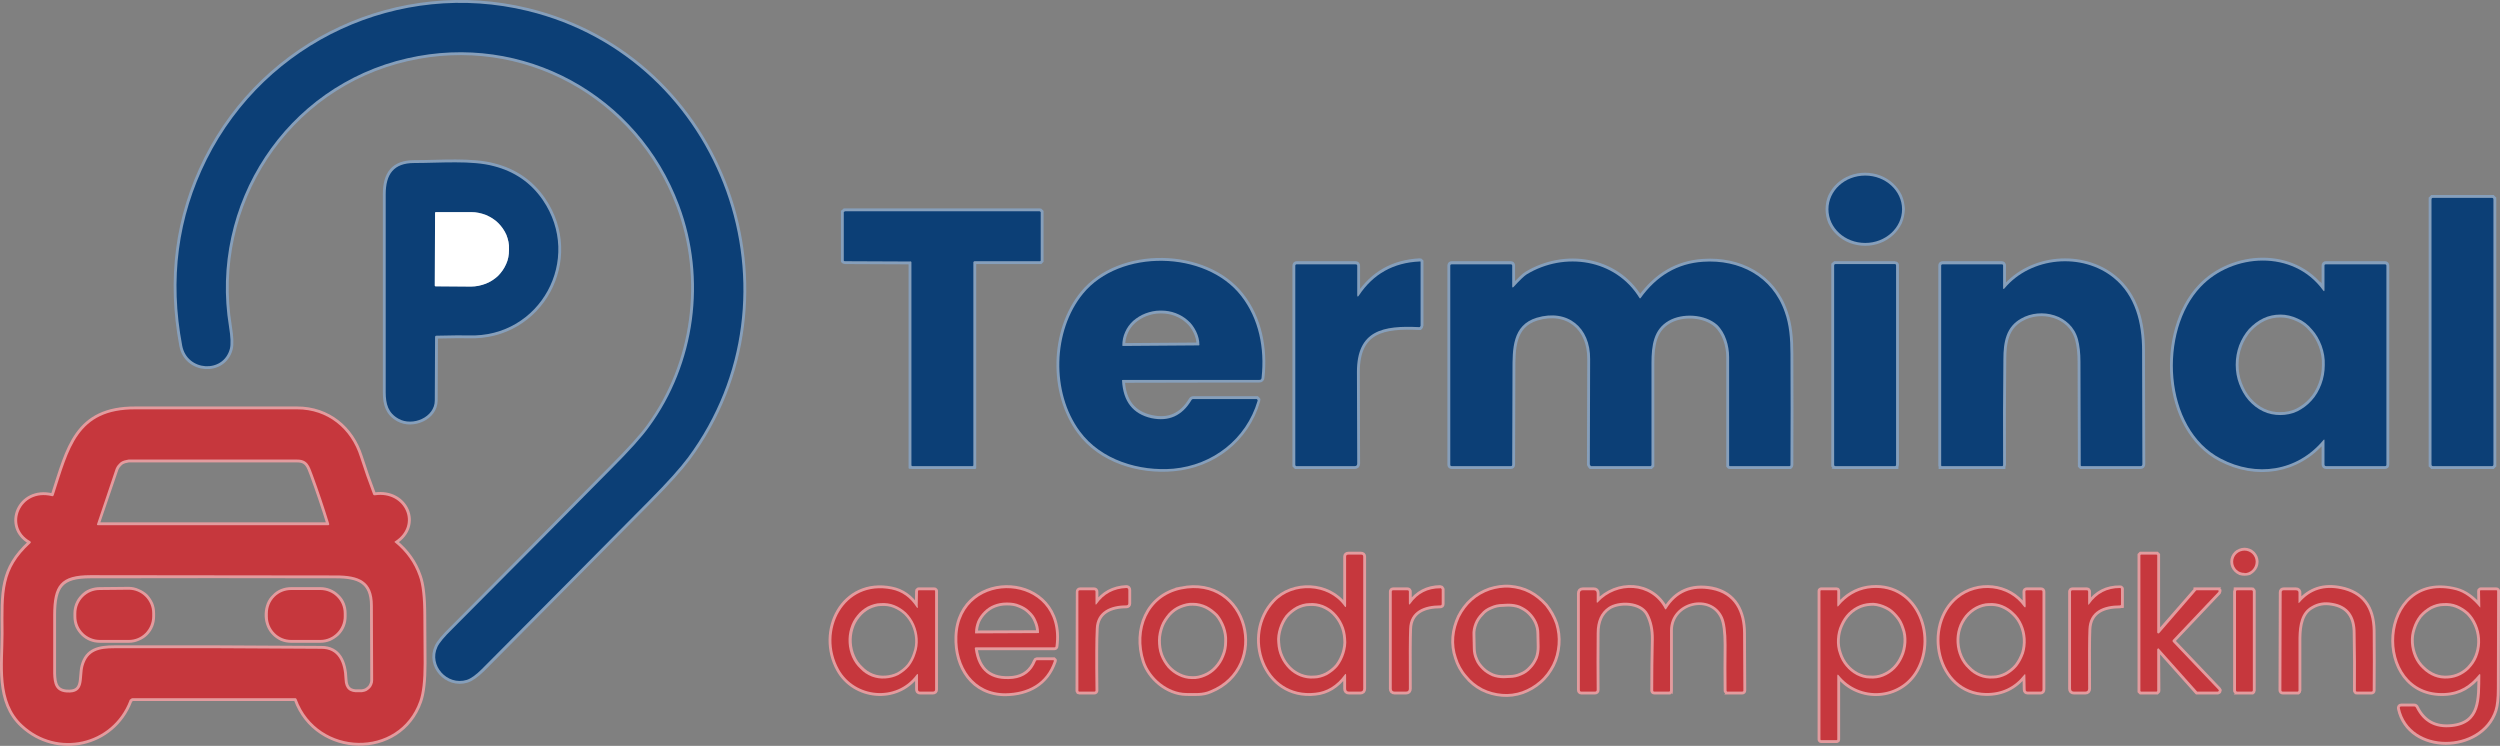 <svg xmlns="http://www.w3.org/2000/svg" viewBox="70.36 59.68 875.94 261.34"><rect x="70.36" y="59.68" width="875.94" height="261.34" fill="#808080" stroke="none"/><title>terminal-aerodrom-parking-svg</title><style>		.s0 { fill: none;stroke: #869fbb;stroke-width: 2 } 		.s1 { fill: none;stroke: #e39b9e;stroke-width: 2 } 		.s2 { fill: #0c3f76 } 		.s3 { fill: #ffffff } 		.s4 { fill: #c6373d } 	</style><g id="Layer"><path id="Layer" fill-rule="evenodd" class="s0" d="m150.6 174.1c-7-42.8 19.9-84.3 62.5-94 40.6-9.3 80.7 12.8 95.2 51.5 9.7 25.8 5.7 55.5-10.5 77.7q-3.7 5.1-13.4 14.8-27.7 28-55.5 55.9-4.4 4.3-5.3 6.4c-3 6.4 3.4 13.6 10.3 11.5q2.2-0.7 5.4-3.8 29.4-29.6 58.7-59.2 9.3-9.4 13.4-14.9c42-56.8 12.6-139.8-56.2-156.5-44.9-10.9-91.6 10.5-112.4 52q-15.2 30.4-8.6 65.3c1.7 9 14.4 9.8 16.7 1.1q0.6-2.3-0.3-7.8z"></path><path id="Layer" fill-rule="evenodd" class="s0" d="m223.3 177.3q8.7-0.2 11.2-0.1c25.2 0.9 40.2-26.8 26-47.5q-6.2-9-17.1-11.8c-7.7-2.1-18.9-1.1-27.9-1.1-7.2 0-10 3.9-10 11q0 34.6 0 69.3c0 4.2 0.9 7.3 4.5 9.3 4.9 2.8 12.7-0.5 12.7-6.4q0-11.1 0.1-22.2 0-0.5 0.5-0.5z"></path><path id="Layer" fill-rule="evenodd" class="s0" d="m736.8 133c-0.1-1.5-0.4-3.1-1-4.5-0.7-1.4-1.6-2.7-2.8-3.8-1.2-1.1-2.6-2-4.2-2.6-1.6-0.6-3.3-0.9-5-0.9-1.6 0-3.3 0.3-4.9 0.9-1.6 0.6-3 1.5-4.2 2.6-1.2 1.1-2.1 2.4-2.8 3.8-0.6 1.4-0.9 3-0.9 4.5 0 1.5 0.3 3.1 0.9 4.5 0.7 1.4 1.6 2.7 2.8 3.8 1.2 1.1 2.6 2 4.2 2.6 1.6 0.6 3.3 0.9 5 0.9 1.6 0 3.3-0.3 4.9-0.9 1.6-0.6 3-1.5 4.2-2.6 1.2-1.1 2.1-2.4 2.8-3.8 0.6-1.4 0.9-3 1-4.5z"></path><path id="Layer" fill-rule="evenodd" class="s0" d="m944 129.6q0-0.2 0-0.3-0.1-0.1-0.2-0.1 0-0.1-0.1-0.2-0.1 0-0.2 0h-20.7q-0.1 0-0.2 0-0.1 0.1-0.1 0.2-0.1 0-0.2 0.1 0 0.1 0 0.3v92.8q0 0.2 0 0.3 0.1 0.1 0.2 0.1 0 0.1 0.1 0.2 0.1 0 0.2 0h20.7q0.1 0 0.2 0 0.1-0.1 0.1-0.2 0.1 0 0.2-0.1 0-0.1 0-0.3z"></path><path id="Layer" fill-rule="evenodd" class="s0" d="m389.3 151.3q0.1 0 0.2 0 0 0 0.1 0.1 0.1 0 0.1 0.1 0 0.1 0 0.1v71q0 0.1 0 0.2 0.1 0 0.1 0.1 0.1 0 0.2 0.1 0 0 0.1 0h20.9q0.1 0 0.2 0 0-0.1 0.1-0.1 0-0.1 0.1-0.1 0-0.1 0-0.2v-71q0 0 0-0.1 0.1-0.1 0.1-0.1 0.1-0.1 0.1-0.1 0.1 0 0.2-0.1h22.8q0.1 0 0.2 0 0 0 0.1-0.1 0 0 0.1-0.1 0-0.1 0-0.1v-16.8q0 0 0-0.1-0.1-0.1-0.1-0.1-0.1-0.1-0.1-0.1-0.1 0-0.2-0.1h-68.2q-0.1 0.1-0.1 0.1-0.1 0-0.2 0.1 0 0-0.1 0.1 0 0.1 0 0.1v16.8q0 0 0 0.1 0.1 0.1 0.1 0.1 0.1 0.1 0.2 0.1 0 0 0.1 0z"></path><path id="Layer" fill-rule="evenodd" class="s0" d="m463.8 192.8l47.8-0.1q0.8 0 0.8-0.8c1.1-10.1-0.9-20.6-7.2-28.6-12.4-15.9-42.5-16.5-55.4-0.7-10.6 13-11.1 34.6-1.1 48.2 7.4 10.1 20.9 14.1 32.8 13 13.8-1.2 25.5-10.2 29.4-23.7q0.1-0.1 0.1-0.2-0.1-0.1-0.1-0.2-0.1-0.1-0.2-0.2-0.1 0-0.2 0h-22q-0.5 0-0.7 0.4-4.9 8.2-14 6.2-9.7-2.1-10.3-13-0.1-0.4 0.3-0.4z"></path><path id="Layer" fill-rule="evenodd" class="s0" d="m884.3 161.4c-10.4-14.4-31.8-13-42.9-1.2-14.6 15.4-13.2 49.7 7.1 60.2 12.4 6.5 26.7 4.4 35.9-6.5q0.4-0.5 0.4 0.1v8.4q0 0.6 0.6 0.6h20.6q0.5 0 0.5-0.5v-69.7q0-0.6-0.5-0.6h-20.7q-0.5 0-0.5 0.5v8.5q0 0.9-0.5 0.2z"></path><path id="Layer" fill-rule="evenodd" class="s0" d="m545.9 163v-10.2q0-0.6-0.6-0.6h-20.6q-0.5 0-0.5 0.6v69.7q0 0.1 0 0.2 0.1 0.1 0.1 0.1 0.1 0.1 0.2 0.2 0.1 0 0.2 0h20.3q0.9 0 0.9-0.9 0-16.3-0.1-32.1c0-14.7 9.3-16.3 21.7-15.7q0.1 0 0.2 0 0.1-0.1 0.2-0.1 0.1-0.1 0.1-0.2 0.1-0.1 0.1-0.2v-22.3q0 0 0-0.1 0 0-0.1-0.1 0 0-0.1 0 0-0.1-0.1-0.1-13.8 0.7-21.3 12-0.6 0.9-0.6-0.2z"></path><path id="Layer" fill-rule="evenodd" class="s0" d="m600.2 160v-7.3q0-0.5-0.5-0.5h-20.7q-0.5 0-0.5 0.5v69.8q0 0.5 0.5 0.5h20.7q0.5 0 0.5-0.5 0-16.4 0.1-32.9c0-7.6-0.1-16 8.5-18.6 10.8-3.2 18.8 3.4 18.7 14.5q-0.1 18.4-0.1 36.9 0 0.1 0.1 0.2 0 0.1 0.1 0.2 0.1 0.1 0.2 0.2 0.1 0 0.2 0h20.5q0.1 0 0.2 0 0.1-0.1 0.2-0.2 0 0 0.1-0.1 0-0.1 0-0.2 0-17.8 0-35.6c0-6.3 0.8-11.8 6-14.8 4.8-2.8 12.7-2.4 16.9 1.4 3 2.8 4.3 7.3 4.3 11.3q0 19 0 37.9 0 0.1 0 0.1 0.1 0.1 0.1 0.1 0 0.1 0.1 0.1 0 0 0.1 0h20.8q0.1 0 0.1 0 0.1-0.1 0.2-0.1 0.1-0.1 0.1-0.2 0-0.1 0-0.2 0.1-19.3 0-38.8c0-5.3-0.4-10.3-2-14.7-4.3-12.5-15.9-18.5-28.7-17.6q-13.3 0.9-21.8 12.7 0 0-0.1 0.1 0 0-0.1 0-0.1 0-0.1 0-0.1-0.1-0.1-0.1c-8.4-13.8-26.3-16.3-39.5-8.3q-1.3 0.8-4.6 4.4-0.5 0.5-0.5-0.2z"></path><path id="Layer" fill-rule="evenodd" class="s0" d="m772.2 160.5v-7.8q0-0.5-0.5-0.5h-20.7q-0.5 0-0.5 0.5v70q0 0.1 0 0.1 0 0.1 0.1 0.1 0 0.1 0 0.1 0.1 0 0.1 0h21.1q0.1 0 0.2 0 0-0.1 0.1-0.1 0.1-0.1 0.1-0.2 0-0.1 0-0.2-0.1-18.5 0.1-36.9c0-6.2 1-11.4 6.2-14.3 7-4 17.5-1.5 19.9 7.2q0.9 3.3 0.9 8 0.1 18.1 0.1 36.1 0 0.1 0 0.2 0 0 0.1 0.1 0 0 0.1 0.1 0.1 0 0.2 0h20.5q0.7 0 0.7-0.7 0-19.8-0.1-39.8c0-9.6-2.3-19.3-10-25.5-11-8.9-28.9-7.4-38.2 3.7q-0.5 0.6-0.5-0.2z"></path><path id="Layer" fill-rule="evenodd" class="s0" d="m734.7 152.7q0-0.1 0-0.2 0-0.1-0.1-0.1-0.1-0.1-0.1-0.1-0.1-0.1-0.2-0.1h-20.9q0 0-0.1 0.1-0.1 0-0.2 0.1 0 0-0.1 0.1 0 0.1 0 0.2v69.9q0 0 0 0.1 0.1 0.1 0.1 0.2 0.1 0 0.2 0.1 0.1 0 0.1 0h20.9q0.1 0 0.2 0 0-0.1 0.1-0.1 0.1-0.1 0.1-0.2 0-0.1 0-0.1z"></path><path id="Layer" fill-rule="evenodd" class="s1" d="m208.7 249.4c9-5.7 3.8-17.7-6.9-16.2q-0.5 0.1-0.7-0.3-2.5-6.5-4.6-13.1c-3.1-9.9-11.3-16.7-22-16.7q-28.4 0-56.7 0c-20.6-0.1-23.3 13.8-28.6 30q-0.2 0.5-0.7 0.4c-11.2-2.7-16.6 10.7-7.6 15.8q0.1 0.1 0.2 0.2 0 0 0.1 0.1 0 0.1-0.1 0.2 0 0.1-0.1 0.2c-10 9.2-9.5 16.9-9.4 31.6 0 10.9-2.2 23.9 6.7 32.1 12.1 11.2 31.4 7 37.4-8.5q0-0.2 0.2-0.4 0.1-0.1 0.3-0.2 0.1-0.2 0.3-0.2 0.2-0.1 0.5-0.1h56.7q0.1 0 0.2 0 0.1 0.1 0.2 0.1 0 0.1 0.1 0.1 0.1 0.1 0.1 0.2c7.3 19.9 36 20.6 43 0.6q1.5-4.2 1.5-13.2 0-8.4-0.1-16.7 0-9.6-1.6-13.9-2.4-6.9-8.4-11.8-0.1 0-0.1-0.1 0 0 0 0 0-0.1 0-0.1 0.1-0.1 0.1-0.1z"></path><path id="Layer" fill-rule="evenodd" class="s1" d="m860.7 256.5q0-0.8-0.3-1.5-0.3-0.7-0.9-1.3-0.5-0.5-1.2-0.8-0.8-0.3-1.5-0.3-0.8 0-1.5 0.3-0.8 0.3-1.3 0.8-0.6 0.6-0.9 1.3-0.3 0.7-0.3 1.5 0 0.8 0.3 1.5 0.3 0.7 0.9 1.3 0.5 0.5 1.3 0.9 0.7 0.2 1.5 0.2 0.7 0 1.5-0.2 0.7-0.4 1.2-0.9 0.6-0.6 0.9-1.3 0.3-0.7 0.3-1.5z"></path><path id="Layer" fill-rule="evenodd" class="s1" d="m542 296.3v4.7q0 1 1 1h4q1 0 1-1v-46.3q0-0.7-0.8-0.7h-4.4q-0.8 0-0.8 0.7v17.1q0 1.1-0.6 0.2c-5.6-7.8-18-8.3-24.4-1.5-11.1 11.7-3.6 33.9 14.2 31.9q6.1-0.6 10.3-6.3 0.5-0.7 0.5 0.2z"></path><path id="Layer" fill-rule="evenodd" class="s1" d="m826.2 287.2q0-0.1 0.1-0.2 0.1-0.1 0.2-0.1 0.1-0.1 0.2 0 0.1 0 0.1 0.1l13.3 14.9q0 0 0 0 0.1 0.1 0.1 0.1 0 0 0.1 0 0 0 0 0h7.1q0.1 0 0.2-0.1 0.1 0 0.1-0.1 0.1-0.1 0.1-0.2 0-0.1-0.1-0.2l-16.1-16.9q0 0 0-0.1 0-0.1 0-0.1 0-0.1 0-0.2 0 0 0-0.1l16-16.9q0.1-0.1 0.1-0.2 0-0.1 0-0.2-0.1-0.1-0.1-0.2-0.1 0-0.2 0h-7.3q-0.1 0-0.1 0 0 0-0.1 0 0 0.1 0 0.1-0.1 0-0.1 0l-13 14.9q0 0.1-0.1 0.1-0.1 0.1-0.2 0-0.1 0-0.2-0.1-0.1-0.1-0.1-0.2v-26.9q0-0.1 0-0.2 0 0-0.1-0.1 0 0-0.1-0.1 0 0-0.1 0h-5.3q0 0-0.1 0-0.1 0.1-0.1 0.1-0.1 0.1-0.1 0.1 0 0.1 0 0.2v47.2q0 0.1 0 0.2 0 0 0.1 0.1 0 0 0.1 0.1 0.1 0 0.1 0h5.3q0.1 0 0.1 0 0.1-0.1 0.1-0.1 0.1-0.1 0.1-0.1 0-0.1 0.1-0.2z"></path><path id="Layer" fill-rule="evenodd" class="s1" d="m391.5 272.4q-3.3-5.1-8.8-6.2c-16.9-3.4-25.8 14.7-18.4 28 5.5 9.9 20.1 11.5 27.2 1.9q0.4-0.6 0.5 0.1v5q0 0.8 0.7 0.8h4.5q0.8 0 0.8-0.7v-34.6q0-0.2-0.3-0.2h-5.5q-0.2 0-0.2 0.3l-0.1 5.4q0 0.9-0.4 0.2z"></path><path id="Layer" fill-rule="evenodd" class="s1" d="m412.3 286.5h27.4q0.5 0 0.5-0.4c3.3-25.7-33.6-27.4-34.4-3.4-0.4 10.6 5.6 19.9 16.8 19.9 7.9-0.1 14.3-3.5 17-11.3q0.1-0.1 0-0.1 0-0.1 0-0.1 0 0-0.1-0.1 0 0 0 0h-5.8q-0.3 0-0.4 0.3-2.2 5.5-8 6.2-11.8 1.2-13.4-10.6 0-0.4 0.4-0.4z"></path><path id="Layer" fill-rule="evenodd" class="s1" d="m454.2 271.2v-4.2q0-0.5-0.5-0.5h-4.9q-0.5 0-0.5 0.5l-0.1 34.7q0 0.3 0.3 0.3h5.3q0.4 0 0.4-0.4-0.2-16.3 0.1-21.6c0.2-6.1 5.2-8.2 10.7-8.2q0.7 0 0.7-0.7v-4.7q0-0.7-0.7-0.7-6.7 0.3-10.4 5.6-0.4 0.5-0.4-0.1z"></path><path id="Layer" fill-rule="evenodd" class="s1" d="m484.2 266.2c-11.7 2.5-16.3 14.1-12.8 25.1 1.9 5.8 8 11.1 14.6 11.2 3 0 5.7 0.3 8.4-0.9 20.5-8.3 12.9-40.1-10.2-35.4z"></path><path id="Layer" fill-rule="evenodd" class="s1" d="m564 271v-4q0-0.5-0.5-0.5h-5q-0.5 0-0.5 0.5v34q0 1 1 1h4q1 0 1-1-0.1-16.3 0.1-21c0.2-6.3 5.4-8.2 10.9-8.2q0.5 0 0.5-0.5v-5.1q0-0.1-0.1-0.2 0 0-0.1-0.1 0-0.1-0.1-0.1-0.1-0.1-0.2-0.1-6.7 0.1-10.5 5.5-0.5 0.7-0.5-0.2z"></path><path id="Layer" fill-rule="evenodd" class="s1" d="m596.7 302.8c2.3 0.2 4.7-0.1 7-0.9 2.2-0.8 4.3-2 6.1-3.6 1.9-1.6 3.3-3.6 4.4-5.7 1.1-2.2 1.7-4.6 1.9-7.1 0.2-2.4-0.1-4.9-0.8-7.2-0.8-2.3-2-4.4-3.5-6.3-1.6-1.8-3.5-3.4-5.6-4.5-2.1-1.1-4.4-1.7-6.8-1.9-2.4-0.2-4.8 0.2-7 0.9-2.3 0.8-4.4 2-6.2 3.6-1.8 1.6-3.3 3.6-4.4 5.8-1 2.2-1.7 4.5-1.9 7-0.2 2.4 0.1 4.9 0.9 7.2 0.7 2.3 1.9 4.5 3.5 6.3 1.5 1.9 3.4 3.4 5.5 4.5 2.2 1.1 4.5 1.7 6.9 1.9z"></path><path id="Layer" fill-rule="evenodd" class="s1" d="m629.8 270.5v-3q0-1-1-1h-3.9q-1 0-1 1.1v33.8q0 0.6 0.5 0.6h4.8q0.6 0 0.6-0.6-0.1-9.7 0-19.9 0-6.3 4.1-9.1c3.5-2.4 11.6-2.3 14 2.4q2 3.8 1.9 9-0.2 9.1-0.2 17.8 0 0.4 0.4 0.4h5q0.1 0 0.2 0 0.1-0.1 0.2-0.1 0-0.1 0.1-0.2 0-0.1 0-0.2 0-10.3 0-21c0.1-10.3 14.5-13.6 18.5-4.6q1.3 2.9 1.3 9.8-0.1 8 0 15.8 0 0.1 0 0.2 0 0.1 0.1 0.2 0.1 0 0.1 0.1 0.1 0 0.2 0h5.1q0.4 0 0.4-0.4 0-9.8-0.1-20c0-7.5-3-13.8-11-15.4q-10.5-1.9-15.9 6.8-0.3 0.4-0.5 0c-4.8-9.2-16.8-9.5-23.5-2.3q-0.4 0.4-0.4-0.2z"></path><path id="Layer" fill-rule="evenodd" class="s1" d="m714.6 296.3c7.2 9 21.4 8.2 27.1-1.9 7-12.4-0.5-31-17-28.5q-5.9 1-10.1 6-0.5 0.7-0.5-0.2v-5q0-0.2-0.2-0.2h-5.4q-0.1 0-0.1 0-0.1 0-0.1 0.1-0.1 0-0.1 0.1 0 0 0 0.1v51.9q0 0.1 0 0.1 0 0.1 0.1 0.1 0 0.1 0.1 0.1 0 0 0.1 0h5.4q0.2 0 0.2-0.2v-22.3q0-0.8 0.5-0.2z"></path><path id="Layer" fill-rule="evenodd" class="s1" d="m780 296.3l0.1 5q0 0.7 0.7 0.7h4.5q0.7 0 0.7-0.8v-34.2q0-0.5-0.5-0.5h-5q-0.5 0-0.5 0.5l0.1 5q0 0.9-0.6 0.2c-5.4-7.6-16.3-8.5-23.1-2.9-11.7 9.5-7.1 32.9 9.8 33.2q8.3 0.1 13.4-6.4 0.4-0.5 0.4 0.2z"></path><path id="Layer" fill-rule="evenodd" class="s1" d="m802 271.2v-4.2q0-0.5-0.5-0.5h-5q-0.5 0-0.5 0.5v34q0 1 1 1h4q1 0 1-1-0.1-16.5 0.1-20.7c0.2-6.6 5.4-8.5 11.1-8.5q0.1 0 0.1-0.1 0.1 0 0.1 0 0-0.1 0.1-0.1 0-0.1 0-0.1v-5.5q0-0.2-0.3-0.2-6.9-0.1-10.8 5.5-0.4 0.6-0.4-0.1z"></path><path id="Layer" fill-rule="evenodd" class="s1" d="m875.7 270.6v-3.1q0.1-1-0.9-1h-4.3q-0.7 0-0.7 0.7l-0.1 34.3q0 0.5 0.5 0.5h5q0.1 0 0.2 0 0.1-0.1 0.2-0.1 0.1-0.1 0.1-0.2 0-0.1 0-0.2 0-9.1 0-18.4c0.1-4.5 0.8-8.9 4.6-11q3.2-1.9 7.1-1.2c5.9 0.9 8.3 4.9 8.3 10.6q0.2 10.2 0.1 20 0 0.1 0 0.2 0 0.1 0.1 0.2 0.1 0 0.2 0.1 0 0 0.1 0h5q0.5 0 0.5-0.4 0.1-10.4 0-21-0.2-12.2-11.1-14.5-8.9-1.9-14.5 4.6-0.5 0.6-0.4-0.1z"></path><path id="Layer" fill-rule="evenodd" class="s1" d="m939.4 296.3c-0.1 8.1 0.5 17-10 18.1q-8.7 0.9-12.5-6.7-0.2-0.5-0.7-0.5h-4.5q-0.6 0-0.5 0.7c3.4 15.8 28.4 15.3 33.2 0.6q0.8-2.5 0.8-7.6 0.1-17.1 0.1-34.2 0-0.2-0.3-0.2h-5.5q-0.2 0-0.2 0.3l0.1 5.7q0 0-0.1 0-4-4.8-8.3-5.9c-27.2-7.2-29.4 37.2-4 35.9 5.4-0.3 8.8-2.7 11.9-6.4q0.5-0.6 0.5 0.2z"></path><path id="Layer" fill-rule="evenodd" class="s1" d="m859.7 266.9q0 0 0-0.1 0-0.1-0.1-0.2-0.1 0-0.2-0.1 0 0-0.1 0h-5.1q-0.1 0-0.2 0 0 0.1-0.1 0.1-0.1 0.1-0.1 0.2 0 0.1 0 0.1v34.6q0 0.1 0 0.2 0 0.1 0.1 0.2 0.1 0 0.1 0.1 0.1 0 0.2 0h5.1q0.1 0 0.1 0 0.1-0.1 0.2-0.1 0.1-0.1 0.1-0.2 0-0.1 0-0.2z"></path><path id="Layer" fill-rule="evenodd" class="s0" d="m222.8 134.3l-0.1 25.3q0 0.1 0 0.2 0 0 0.1 0.1 0 0 0.1 0.1 0.1 0 0.1 0h12.4c1.7 0.1 3.5-0.3 5.1-0.9 1.6-0.6 3.1-1.6 4.3-2.7 1.2-1.2 2.2-2.6 2.9-4.2 0.7-1.5 1-3.2 1-4.9v-0.4c0.1-1.7-0.3-3.3-0.9-4.9-0.7-1.6-1.7-3-2.9-4.2-1.2-1.2-2.7-2.1-4.3-2.8-1.6-0.6-3.3-1-5.1-1h-12.3q-0.1 0-0.2 0 0 0-0.1 0.1 0 0-0.1 0.1 0 0 0 0.1z"></path><path id="Layer" fill-rule="evenodd" class="s0" d="m463.7 180.9l26.7-0.2q0 0 0.1 0 0 0 0 0 0 0 0-0.1 0.1 0 0.1 0v-0.1c0-1.6-0.4-3.1-1.1-4.6-0.7-1.4-1.6-2.8-2.9-3.9-1.2-1.1-2.7-2-4.3-2.6-1.6-0.6-3.3-0.9-5.1-0.9h-0.4c-1.7 0-3.5 0.4-5.1 1-1.6 0.6-3 1.5-4.3 2.6-1.2 1.1-2.2 2.5-2.8 3.9-0.7 1.5-1 3.1-1 4.7q0 0 0 0.1 0 0 0 0 0 0 0.1 0 0 0.1 0 0.1z"></path><path id="Layer" fill-rule="evenodd" class="s0" d="m869.3 205.1c2 0 4.1-0.4 6-1.3 1.8-0.9 3.6-2.2 5-3.8 1.5-1.6 2.6-3.6 3.4-5.7 0.8-2.1 1.2-4.4 1.2-6.7 0.1-2.3-0.3-4.6-1.1-6.8-0.8-2.1-1.9-4.1-3.4-5.7-1.4-1.7-3.1-3-5-3.8-1.9-0.9-4-1.4-6-1.4-2.1 0-4.1 0.4-6 1.3-1.9 0.9-3.6 2.2-5.1 3.8-1.4 1.6-2.6 3.6-3.4 5.7-0.8 2.2-1.2 4.4-1.2 6.8 0 2.3 0.4 4.6 1.2 6.7 0.8 2.1 1.9 4.1 3.3 5.7 1.5 1.7 3.2 3 5.1 3.9 1.9 0.9 3.9 1.3 6 1.3z"></path><path id="Layer" fill-rule="evenodd" class="s1" d="m110.9 223.9l-6.6 19.3q-0.1 0.5 0.4 0.5h80.6q0.5 0 0.4-0.6-2.7-8.7-5.8-17.1c-1.1-2.9-1.7-5.3-5.4-5.3q-29.9 0-59.1 0-0.7 0.1-1.4 0.3-0.7 0.2-1.3 0.6-0.6 0.5-1.1 1.1-0.4 0.5-0.7 1.2z"></path><path id="Layer" fill-rule="evenodd" class="s1" d="m183 287c5.8 0 7.9 4.6 8.1 10.8q0.2 4.8 5 4.4h1.1q0.8-0.1 1.5-0.4 0.7-0.4 1.3-1 0.5-0.5 0.8-1.3 0.3-0.7 0.3-1.5-0.1-13.1-0.1-26.1c0-8.7-4.9-10.6-13-10.6q-42.9-0.1-85.9 0c-10.5 0-13.1 3.5-13.1 14q0 10.1 0 20.3c0.1 3.6 0.7 6.4 4.7 6.7 6.7 0.5 4.8-5.2 5.9-9.3 1.5-5.4 5.5-6.2 10.9-6.2q36.3-0.1 72.5 0.2z"></path><path id="Layer" fill-rule="evenodd" class="s1" d="m530.7 297.4c1.6 0 3.2-0.5 4.6-1.2 1.4-0.8 2.7-1.8 3.8-3.1 1-1.3 1.8-2.9 2.3-4.5 0.5-1.6 0.8-3.4 0.6-5.1-0.1-1.8-0.5-3.5-1.2-5-0.7-1.6-1.7-3-2.9-4.2-1.1-1.1-2.5-2-4-2.6-1.6-0.6-3.1-0.8-4.7-0.7-1.6 0-3.2 0.5-4.6 1.2-1.4 0.8-2.7 1.8-3.8 3.1-1 1.3-1.8 2.9-2.3 4.5-0.5 1.6-0.8 3.4-0.6 5.1 0.1 1.8 0.5 3.5 1.2 5 0.7 1.6 1.7 3 2.9 4.2 1.1 1.1 2.5 2 4 2.6 1.6 0.6 3.1 0.8 4.7 0.7z"></path><path id="Layer" fill-rule="evenodd" class="s1" d="m123.7 274.5q0-1.6-0.6-3.1-0.7-1.5-1.8-2.7-1.2-1.1-2.7-1.7-1.5-0.7-3.1-0.7l-10.2 0.1q-1.6 0-3.2 0.6-1.5 0.6-2.6 1.8-1.2 1.2-1.8 2.7-0.6 1.5-0.6 3.1v1.1q0 1.7 0.6 3.2 0.7 1.5 1.8 2.6 1.2 1.2 2.7 1.8 1.5 0.6 3.2 0.6h10.1q1.7 0 3.2-0.7 1.5-0.6 2.6-1.7 1.2-1.2 1.8-2.7 0.6-1.5 0.6-3.2z"></path><path id="Layer" fill-rule="evenodd" class="s1" d="m190.8 274.6q0-1.7-0.6-3.2-0.6-1.5-1.8-2.6-1.2-1.2-2.7-1.8-1.5-0.6-3.1-0.6h-10.2q-1.7 0-3.2 0.6-1.5 0.6-2.6 1.8-1.2 1.1-1.8 2.6-0.6 1.5-0.7 3.2v1.1q0.1 1.6 0.7 3.1 0.6 1.5 1.8 2.7 1.1 1.1 2.6 1.8 1.5 0.6 3.2 0.6h10.2q1.6 0 3.1-0.6 1.5-0.7 2.7-1.8 1.2-1.2 1.8-2.7 0.6-1.5 0.6-3.1z"></path><path id="Layer" fill-rule="evenodd" class="s1" d="m380.6 297.4c1.6-0.1 3.2-0.5 4.6-1.2 1.4-0.8 2.7-1.8 3.8-3.1 1-1.3 1.8-2.8 2.3-4.5 0.6-1.6 0.8-3.4 0.7-5.1-0.1-1.7-0.5-3.4-1.2-5-0.7-1.6-1.7-3-2.9-4.2-1.2-1.1-2.6-2-4.1-2.6-1.5-0.6-3.1-0.8-4.7-0.7-1.6 0-3.1 0.5-4.6 1.2-1.4 0.8-2.7 1.8-3.7 3.1-1.1 1.3-1.9 2.8-2.4 4.5-0.5 1.6-0.7 3.3-0.6 5.1 0.1 1.7 0.5 3.4 1.2 5 0.7 1.6 1.7 3 2.9 4.1 1.1 1.2 2.5 2.1 4 2.7 1.6 0.6 3.1 0.8 4.7 0.7z"></path><path id="Layer" fill-rule="evenodd" class="s1" d="m412.2 281.6l22-0.1q0 0 0 0 0.1 0 0.1 0 0-0.1 0.1-0.1 0 0 0-0.1v-0.1c0-1.3-0.3-2.7-0.9-4-0.5-1.3-1.3-2.4-2.4-3.4-1-1-2.2-1.7-3.5-2.2-1.3-0.6-2.8-0.8-4.2-0.8h-0.5c-1.5 0-2.9 0.3-4.2 0.8-1.3 0.5-2.5 1.3-3.5 2.3-1 1-1.8 2.1-2.4 3.4-0.5 1.3-0.8 2.6-0.8 4v0.1q0 0 0 0.1 0 0 0 0.1 0.1 0 0.1 0 0.1 0 0.1 0z"></path><path id="Layer" fill-rule="evenodd" class="s1" d="m488 297.6c1.6 0.1 3.2-0.3 4.6-0.9 1.5-0.6 2.9-1.6 4-2.8 1.2-1.3 2.1-2.7 2.7-4.3 0.7-1.6 1-3.4 1-5.1 0.1-1.8-0.2-3.5-0.8-5.2-0.6-1.6-1.4-3.1-2.5-4.4-1.2-1.2-2.5-2.2-3.9-2.9-1.5-0.7-3.1-1.1-4.7-1.1-1.5-0.1-3.1 0.3-4.6 0.9-1.5 0.6-2.9 1.6-4 2.8-1.1 1.3-2.1 2.7-2.7 4.3-0.6 1.6-1 3.4-1 5.1 0 1.8 0.2 3.5 0.8 5.2 0.6 1.6 1.5 3.1 2.6 4.4 1.1 1.2 2.4 2.2 3.9 2.9 1.4 0.7 3 1.1 4.6 1.1z"></path><path id="Layer" fill-rule="evenodd" class="s1" d="m609.7 281.7c0-1.4-0.3-2.8-0.9-4.1-0.6-1.3-1.4-2.4-2.4-3.4-1-1-2.2-1.7-3.5-2.3-1.3-0.5-2.7-0.7-4.2-0.7l-1.9 0.1c-1.4 0-2.8 0.3-4.1 0.9-1.3 0.5-2.5 1.3-3.4 2.4-1 1-1.8 2.2-2.3 3.5-0.5 1.3-0.8 2.7-0.7 4.1l0.1 4.6c0 1.4 0.3 2.8 0.9 4.1 0.5 1.3 1.4 2.4 2.4 3.4 1 1 2.2 1.7 3.5 2.3 1.3 0.5 2.7 0.7 4.1 0.7l2-0.1c1.4 0 2.8-0.3 4.1-0.9 1.3-0.5 2.4-1.3 3.4-2.4 1-1 1.7-2.2 2.3-3.5 0.5-1.3 0.7-2.7 0.7-4.1z"></path><path id="Layer" fill-rule="evenodd" class="s1" d="m725.5 297.4c1.6 0.1 3.2-0.1 4.7-0.7 1.5-0.6 2.9-1.5 4.1-2.7 1.2-1.2 2.1-2.6 2.8-4.2 0.7-1.5 1.1-3.3 1.2-5 0.1-1.7-0.1-3.5-0.7-5.1-0.5-1.6-1.3-3.2-2.4-4.4-1.1-1.3-2.3-2.4-3.8-3.1-1.4-0.7-3-1.2-4.6-1.3-1.6 0-3.2 0.2-4.7 0.8-1.5 0.6-2.9 1.5-4.1 2.7-1.2 1.2-2.1 2.6-2.8 4.2-0.7 1.5-1.1 3.2-1.2 5-0.1 1.7 0.1 3.5 0.7 5.1 0.5 1.6 1.3 3.1 2.4 4.4 1.1 1.3 2.3 2.3 3.8 3.1 1.4 0.7 3 1.2 4.6 1.2z"></path><path id="Layer" fill-rule="evenodd" class="s1" d="m768.7 297.4c1.6 0 3.2-0.5 4.6-1.2 1.4-0.8 2.7-1.8 3.8-3.1 1-1.3 1.8-2.8 2.4-4.5 0.5-1.6 0.7-3.3 0.6-5.1-0.1-1.7-0.5-3.4-1.2-5-0.7-1.6-1.7-3-2.9-4.1-1.2-1.2-2.6-2.1-4.1-2.7-1.5-0.6-3.1-0.8-4.7-0.7-1.5 0-3.1 0.5-4.5 1.2-1.5 0.8-2.7 1.8-3.8 3.1-1 1.3-1.9 2.8-2.4 4.5-0.5 1.6-0.7 3.3-0.6 5.1 0.1 1.7 0.5 3.4 1.2 5 0.7 1.6 1.7 3 2.9 4.1 1.1 1.2 2.5 2.1 4 2.7 1.5 0.6 3.1 0.8 4.7 0.7z"></path><path id="Layer" fill-rule="evenodd" class="s1" d="m928 297.4c1.6-0.1 3.1-0.5 4.5-1.2 1.5-0.8 2.8-1.8 3.8-3.1 1.1-1.3 1.9-2.8 2.4-4.5 0.5-1.6 0.7-3.3 0.6-5.1-0.1-1.7-0.5-3.4-1.2-5-0.7-1.6-1.6-3-2.8-4.2-1.2-1.1-2.6-2-4.1-2.6-1.5-0.6-3.1-0.8-4.7-0.7-1.6 0-3.2 0.5-4.6 1.2-1.4 0.8-2.7 1.8-3.8 3.1-1 1.3-1.8 2.8-2.3 4.4-0.6 1.7-0.8 3.4-0.7 5.2 0.1 1.7 0.5 3.4 1.2 5 0.7 1.6 1.7 3 2.9 4.1 1.2 1.2 2.6 2.1 4.1 2.7 1.5 0.6 3.1 0.8 4.7 0.7z"></path></g><path id="Layer" class="s2" d="m213.1 80.1c-42.6 9.7-69.5 51.2-62.5 94q0.9 5.5 0.3 7.8c-2.3 8.7-15 7.9-16.7-1.1q-6.6-34.9 8.6-65.3c20.8-41.5 67.5-62.9 112.4-52 68.8 16.7 98.2 99.7 56.2 156.5q-4.1 5.5-13.4 14.9-29.3 29.6-58.8 59.2-3.1 3.1-5.3 3.8c-6.9 2.1-13.3-5.1-10.3-11.5q0.9-2.1 5.3-6.4 27.8-27.9 55.5-55.9 9.7-9.7 13.4-14.9c16.2-22.1 20.2-51.8 10.5-77.6-14.5-38.7-54.6-60.8-95.2-51.5z"></path><path id="Layer" fill-rule="evenodd" class="s2" d="m222.8 177.8q-0.1 11.1-0.1 22.2c0 5.9-7.8 9.2-12.7 6.4-3.6-2-4.5-5.1-4.5-9.3q0-34.7 0-69.3c0-7.1 2.8-11 10-11 9 0 20.2-1 27.9 1.1q10.9 2.8 17.1 11.8c14.2 20.7-0.8 48.4-26 47.5q-2.5-0.1-11.2 0.1-0.5 0-0.5 0.5zm0-43.5l-0.1 25.3q0 0.1 0 0.2 0 0 0.1 0.1 0 0 0.1 0.1 0.1 0 0.1 0h12.4c1.7 0.1 3.5-0.3 5.1-0.9 1.6-0.6 3.1-1.6 4.3-2.7 1.2-1.2 2.2-2.6 2.9-4.2 0.7-1.5 1-3.2 1-4.9v-0.4c0.1-1.7-0.3-3.3-0.9-4.9-0.7-1.6-1.7-3-2.9-4.2-1.2-1.2-2.7-2.1-4.3-2.8-1.6-0.6-3.3-1-5.1-1h-12.3q-0.1 0-0.2 0 0 0-0.1 0.1 0 0-0.1 0.1 0 0 0 0.1z"></path><path id="Layer" class="s2" d="m723.9 144.8c-7.2 0-12.9-5.3-12.9-11.8 0-6.5 5.7-11.8 12.9-11.8 7.1 0 12.9 5.3 12.9 11.8 0 6.5-5.8 11.8-12.9 11.8z"></path><path id="Layer" class="s2" d="m922.3 129.6c0-0.4 0.2-0.6 0.5-0.6h20.7c0.3 0 0.5 0.2 0.5 0.6v92.8c0 0.4-0.2 0.6-0.5 0.6h-20.7c-0.3 0-0.5-0.2-0.5-0.6z"></path><path id="Layer" class="s2" d="m389.3 151.3l-22.9-0.1q-0.1 0-0.1 0-0.1 0-0.2-0.1 0 0-0.1-0.1 0-0.1 0-0.1v-16.8q0 0 0-0.1 0.1-0.1 0.1-0.1 0.1-0.1 0.2-0.1 0 0 0.1-0.1h68.2q0.1 0.1 0.2 0.1 0 0 0.1 0.1 0 0 0.1 0.1 0 0.1 0 0.1v16.8q0 0 0 0.1-0.1 0.1-0.1 0.1-0.1 0.1-0.1 0.1-0.1 0-0.2 0h-22.8q-0.1 0.1-0.2 0.1 0 0-0.1 0.1 0 0-0.1 0.1 0 0.1 0 0.1v71q0 0.1 0 0.2-0.1 0-0.1 0.1-0.1 0-0.1 0.1-0.1 0-0.2 0h-20.9q-0.1 0-0.1 0-0.1-0.1-0.2-0.1 0-0.1-0.1-0.1 0-0.1 0-0.2v-71q0 0 0-0.1 0-0.1-0.1-0.1-0.1-0.1-0.1-0.1-0.1 0-0.2-0.1z"></path><path id="Layer" class="s3" d="m222.8 134.3q0-0.1 0-0.1 0.1-0.1 0.1-0.1 0.1-0.1 0.1-0.1 0.1 0 0.2 0h12.3c1.8 0 3.5 0.4 5.1 1 1.6 0.7 3.1 1.6 4.3 2.8 1.2 1.2 2.2 2.6 2.9 4.2 0.6 1.6 1 3.2 0.9 4.9v0.4c0 1.7-0.3 3.4-1 4.9-0.7 1.6-1.7 3-2.9 4.2-1.2 1.1-2.7 2.1-4.3 2.7-1.6 0.6-3.4 1-5.1 1l-12.4-0.1q0 0-0.1 0-0.1-0.1-0.1-0.1-0.1-0.1-0.1-0.1 0-0.1 0-0.2z"></path><path id="Layer" fill-rule="evenodd" class="s2" d="m463.5 193.1q0.6 10.9 10.3 13.1 9.1 1.9 14-6.3 0.2-0.4 0.7-0.4h22q0.1 0 0.2 0 0.1 0.1 0.2 0.2 0 0.1 0.1 0.2 0 0.1 0 0.2c-4 13.5-15.7 22.5-29.5 23.8-11.9 1-25.4-3-32.8-13.1-10-13.5-9.5-35.2 1.1-48.2 12.9-15.8 43-15.2 55.4 0.7 6.3 8 8.3 18.5 7.2 28.6q0 0.9-0.8 0.9h-47.8q-0.4 0-0.3 0.3zm0.2-12.2l26.7-0.2q0 0 0.1 0 0 0 0 0 0 0 0-0.1 0.1 0 0.1 0v-0.1c0-1.6-0.4-3.1-1.1-4.6-0.7-1.4-1.6-2.8-2.9-3.9-1.2-1.1-2.7-2-4.3-2.6-1.6-0.6-3.3-0.9-5.1-0.9h-0.4c-1.7 0-3.5 0.4-5.1 1-1.6 0.6-3 1.5-4.3 2.6-1.2 1.1-2.2 2.5-2.8 3.9-0.7 1.5-1 3.1-1 4.7q0 0 0 0.1 0 0 0 0 0 0 0.1 0 0 0.1 0 0.1z"></path><path id="Layer" fill-rule="evenodd" class="s2" d="m884.8 161.2v-8.5q0-0.4 0.5-0.4h20.7q0.5 0 0.5 0.5v69.7q0 0.5-0.5 0.5h-20.6q-0.6 0-0.6-0.6v-8.4q0-0.6-0.4-0.1c-9.2 11-23.5 13-35.9 6.5-20.3-10.5-21.7-44.8-7.1-60.2 11.1-11.8 32.5-13.2 42.9 1.2q0.5 0.7 0.5-0.2zm-15.5 43.9c2 0 4.1-0.4 6-1.3 1.8-0.9 3.6-2.2 5-3.8 1.5-1.6 2.6-3.6 3.4-5.7 0.8-2.1 1.2-4.4 1.2-6.7 0.1-2.3-0.3-4.6-1.1-6.8-0.8-2.1-1.9-4.1-3.4-5.7-1.4-1.7-3.1-3-5-3.8-1.9-0.9-4-1.4-6-1.4-2.1 0-4.1 0.4-6 1.3-1.9 0.9-3.6 2.2-5.1 3.8-1.4 1.6-2.6 3.6-3.4 5.7-0.8 2.2-1.2 4.4-1.2 6.8 0 2.3 0.4 4.6 1.2 6.7 0.8 2.1 1.9 4.1 3.3 5.7 1.5 1.7 3.2 3 5.1 3.9 1.9 0.9 3.9 1.3 6 1.3z"></path><path id="Layer" class="s2" d="m545.9 163q0 1.1 0.6 0.2 7.5-11.3 21.3-11.9 0.1-0.1 0.1 0 0.1 0 0.1 0 0.1 0.1 0.1 0.1 0 0.1 0 0.1v22.3q0 0.1-0.1 0.2 0 0.1-0.1 0.2-0.1 0-0.2 0.1-0.1 0-0.2 0c-12.4-0.6-21.7 1-21.7 15.7q0.1 15.8 0.1 32.1 0 0.9-0.9 0.9h-20.3q-0.1 0-0.2 0-0.1-0.1-0.2-0.2 0 0-0.1-0.1 0-0.1 0-0.2v-69.7q0-0.5 0.5-0.5h20.6q0.6 0 0.6 0.5z"></path><path id="Layer" class="s2" d="m600.7 160.2q3.3-3.6 4.6-4.4c13.2-8 31.1-5.4 39.5 8.3q0 0 0.1 0.1 0 0 0.1 0 0.1 0 0.1 0 0.1-0.1 0.1-0.1 8.5-11.8 21.8-12.7c12.8-0.9 24.4 5.1 28.7 17.6 1.6 4.4 2 9.4 2 14.7q0.1 19.5 0 38.8 0 0.1 0 0.2 0 0.1-0.1 0.2-0.1 0-0.2 0.1 0 0-0.1 0h-20.8q-0.1 0-0.1 0-0.1 0-0.1-0.1 0 0-0.1-0.1 0 0 0-0.1 0-18.9 0-37.9c0-4-1.3-8.5-4.2-11.3-4.3-3.8-12.2-4.2-17-1.4-5.2 3-6 8.5-6 14.8q0 17.8 0 35.6 0 0.1 0 0.2-0.1 0.1-0.1 0.1-0.1 0.1-0.2 0.2-0.1 0-0.2 0h-20.5q-0.1 0-0.2 0-0.1-0.1-0.2-0.2-0.1-0.1-0.1-0.2-0.1-0.1-0.1-0.2 0-18.5 0.1-36.9c0.1-11.1-7.9-17.7-18.7-14.5-8.6 2.6-8.5 11-8.5 18.6q-0.1 16.5-0.1 32.9 0 0.5-0.5 0.5h-20.7q-0.5 0-0.5-0.5v-69.7q0-0.5 0.5-0.5h20.7q0.5 0 0.5 0.5v7.2q0 0.7 0.5 0.2z"></path><path id="Layer" class="s2" d="m772.7 160.7c9.3-11.1 27.2-12.6 38.2-3.7 7.7 6.2 10 15.9 10 25.5q0.1 20 0.1 39.8 0 0.7-0.7 0.7h-20.5q-0.1 0-0.2 0-0.1-0.1-0.1-0.1-0.1-0.1-0.1-0.1 0-0.1 0-0.2 0-18-0.1-36.1 0-4.7-0.9-8c-2.4-8.6-12.9-11.2-19.9-7.2-5.2 2.9-6.2 8.1-6.2 14.3q-0.2 18.4-0.1 36.9 0 0.1 0 0.2 0 0.1-0.1 0.2-0.1 0-0.1 0.1-0.1 0-0.2 0h-21.1q0 0-0.1 0 0 0 0-0.1-0.1 0-0.1-0.1 0 0 0 0v-70q0-0.5 0.5-0.5h20.7q0.5 0 0.5 0.4v7.8q0 0.8 0.5 0.2z"></path><path id="Layer" class="s2" d="m713 152.7c0-0.3 0.2-0.5 0.5-0.5h20.8c0.2 0 0.4 0.2 0.4 0.5v69.9c0 0.2-0.2 0.4-0.4 0.4h-20.8c-0.3 0-0.5-0.2-0.5-0.4z"></path><path id="Layer" fill-rule="evenodd" class="s4" d="m208.7 249.4q0 0-0.1 0.1 0 0 0 0.1 0 0 0 0 0 0.1 0.1 0.1 6 4.9 8.4 11.8 1.6 4.3 1.6 13.9 0.1 8.3 0.1 16.7 0 9-1.5 13.2c-7 20-35.7 19.3-43-0.6q0-0.1-0.1-0.2-0.1 0-0.1-0.1-0.1 0-0.2-0.1-0.1 0-0.2 0h-56.7q-0.3 0-0.5 0.1-0.2 0-0.3 0.2-0.2 0.1-0.3 0.2-0.2 0.2-0.2 0.4c-6 15.5-25.3 19.7-37.4 8.5-8.9-8.2-6.7-21.2-6.7-32.1-0.1-14.7-0.6-22.4 9.4-31.6q0.1-0.1 0.1-0.2 0.1-0.1 0.1-0.2-0.1-0.1-0.1-0.1-0.1-0.1-0.2-0.2c-9-5.1-3.6-18.5 7.6-15.8q0.5 0.2 0.7-0.4c5.3-16.2 8-30.1 28.6-30q28.3 0 56.7 0c10.7 0 18.9 6.8 22 16.7q2.1 6.6 4.6 13.1 0.2 0.4 0.7 0.3c10.6-1.5 15.9 10.5 6.9 16.2zm-97.8-25.5l-6.5 19.3q-0.2 0.5 0.3 0.5h80.6q0.5 0 0.4-0.5-2.7-8.8-5.8-17.2c-1.1-2.9-1.7-5.3-5.4-5.3q-29.9 0-59.1 0-0.7 0.1-1.4 0.3-0.7 0.2-1.3 0.6-0.6 0.5-1.1 1.1-0.4 0.5-0.7 1.2zm72.1 63.1c5.8 0 7.9 4.6 8.1 10.8q0.2 4.8 5 4.4h1.1q0.8-0.1 1.5-0.4 0.7-0.4 1.3-1 0.5-0.5 0.8-1.3 0.3-0.7 0.3-1.5-0.1-13.1-0.1-26.1c0-8.7-4.9-10.6-13-10.6q-42.9-0.1-85.9-0.1c-10.5 0-13.1 3.5-13.1 14.1q0 10.1 0 20.3c0.1 3.6 0.7 6.4 4.7 6.7 6.7 0.5 4.8-5.2 5.9-9.3 1.5-5.4 5.5-6.2 10.9-6.2q36.3-0.1 72.5 0.2z"></path><path id="Layer" class="s4" d="m856.8 260.4c-2.2 0.1-4-1.7-4-3.9 0-2.2 1.8-3.9 4-3.9 2.1 0 3.9 1.7 3.9 3.9 0 2.2-1.8 4-3.9 4z"></path><path id="Layer" fill-rule="evenodd" class="s4" d="m541.5 296.1q-4.2 5.7-10.3 6.3c-17.8 2-25.3-20.2-14.2-31.9 6.4-6.8 18.8-6.3 24.4 1.5q0.6 0.9 0.6-0.2v-17.1q0-0.7 0.8-0.7h4.5q0.7 0 0.7 0.7v46.3q0 1-1 1h-4q-1 0-1-1v-4.7q0-0.9-0.5-0.2zm-10.8 1.3c1.6 0 3.2-0.5 4.6-1.2 1.4-0.8 2.7-1.8 3.8-3.1 1-1.3 1.8-2.9 2.3-4.5 0.5-1.6 0.8-3.4 0.6-5.1-0.1-1.8-0.5-3.5-1.2-5-0.7-1.6-1.7-3-2.9-4.2-1.1-1.1-2.5-2-4-2.6-1.6-0.6-3.1-0.8-4.7-0.7-1.6 0-3.2 0.5-4.6 1.2-1.4 0.8-2.7 1.8-3.8 3.1-1 1.3-1.8 2.9-2.3 4.5-0.5 1.6-0.8 3.4-0.6 5.1 0.1 1.8 0.5 3.5 1.2 5 0.7 1.6 1.7 3 2.9 4.2 1.1 1.1 2.5 2 4 2.6 1.6 0.6 3.1 0.8 4.7 0.7z"></path><path id="Layer" class="s4" d="m826.2 287.2v14.4q0 0.1 0 0.2 0 0-0.1 0.1 0 0-0.1 0.1 0 0-0.1 0h-5.3q0 0-0.1 0-0.1-0.1-0.1-0.1-0.1-0.1-0.1-0.1 0-0.1 0-0.2v-47.2q0-0.1 0-0.2 0 0 0.1-0.1 0 0 0.1-0.1 0.1 0 0.1 0h5.3q0.1 0 0.1 0 0.1 0.1 0.1 0.1 0.1 0.1 0.1 0.1 0 0.1 0 0.2v26.9q0 0.1 0.1 0.2 0.1 0.1 0.2 0.1 0.1 0.1 0.2 0 0.1 0 0.2-0.1l12.9-14.9q0 0 0.1 0 0 0 0-0.1 0.1 0 0.1 0 0 0 0.1 0h7.3q0.1 0 0.2 0 0 0.1 0.1 0.2 0 0.1 0 0.2 0 0.1-0.1 0.2l-16 16.9q0 0.1 0 0.1 0 0.1 0 0.2 0 0 0 0.1 0 0.1 0 0.1l16.1 16.9q0.1 0.1 0.1 0.2 0 0.1-0.1 0.2 0 0.1-0.1 0.1-0.1 0.1-0.2 0.1h-7.1q0 0 0 0-0.1 0-0.1 0 0 0-0.1-0.1 0 0 0 0l-13.3-14.9q0-0.1-0.1-0.1-0.1-0.1-0.2 0-0.1 0-0.2 0.1-0.1 0.1-0.1 0.2z"></path><path id="Layer" fill-rule="evenodd" class="s4" d="m391.9 272.2l0.1-5.4q0-0.3 0.3-0.3h5.4q0.3 0 0.3 0.2v34.6q0 0.7-0.8 0.7h-4.5q-0.7 0-0.7-0.8v-5q0-0.7-0.5-0.1c-7.1 9.6-21.7 8-27.2-1.9-7.4-13.3 1.5-31.4 18.5-28q5.4 1.1 8.7 6.2 0.4 0.7 0.5-0.2zm-11.4 25.2c1.6-0.1 3.2-0.5 4.6-1.2 1.4-0.8 2.7-1.8 3.8-3.1 1-1.3 1.8-2.8 2.3-4.5 0.6-1.6 0.8-3.4 0.7-5.1-0.1-1.7-0.5-3.4-1.2-5-0.7-1.6-1.7-3-2.9-4.2-1.2-1.1-2.6-2-4.1-2.6-1.5-0.6-3.1-0.8-4.7-0.7-1.6 0-3.1 0.5-4.6 1.2-1.4 0.8-2.7 1.8-3.7 3.1-1.1 1.3-1.9 2.8-2.4 4.5-0.5 1.6-0.7 3.3-0.6 5.1 0.1 1.7 0.5 3.4 1.2 5 0.7 1.6 1.7 3 2.9 4.1 1.1 1.2 2.5 2.1 4 2.7 1.6 0.6 3.1 0.8 4.7 0.7z"></path><path id="Layer" fill-rule="evenodd" class="s4" d="m411.9 286.9q1.6 11.8 13.4 10.6 5.8-0.7 8-6.2 0.1-0.3 0.4-0.3h5.8q0 0 0 0 0.1 0.1 0.1 0.1 0 0 0 0.1 0.1 0 0 0.1c-2.6 7.8-9.1 11.2-17 11.3-11.1 0-17.2-9.3-16.8-19.9 0.8-23.9 37.7-22.3 34.4 3.4q0 0.4-0.5 0.4h-27.4q-0.4 0-0.4 0.4zm0.3-5.3l22-0.1q0 0 0 0 0.1 0 0.1 0 0-0.1 0.1-0.1 0 0 0-0.1v-0.1c0-1.3-0.3-2.7-0.9-4-0.5-1.3-1.3-2.4-2.4-3.4-1-1-2.2-1.7-3.5-2.2-1.3-0.6-2.8-0.8-4.2-0.8h-0.5c-1.5 0-2.9 0.3-4.2 0.8-1.3 0.5-2.5 1.3-3.5 2.3-1 1-1.8 2.1-2.4 3.4-0.5 1.3-0.8 2.6-0.8 4v0.1q0 0 0 0.1 0 0 0 0.1 0.1 0 0.1 0 0.1 0 0.1 0z"></path><path id="Layer" class="s4" d="m454.6 271.3q3.7-5.3 10.4-5.6 0.7 0 0.7 0.7v4.7q0 0.7-0.8 0.7c-5.4 0-10.4 2.1-10.6 8.2q-0.3 5.3-0.1 21.6 0 0.4-0.4 0.4h-5.3q-0.3 0-0.3-0.3v-34.7q0-0.5 0.5-0.5h5q0.5 0 0.5 0.5v4.2q0 0.6 0.4 0.1z"></path><path id="Layer" fill-rule="evenodd" class="s4" d="m471.4 291.3c-3.5-11 1.1-22.6 12.8-25.1 23.1-4.7 30.7 27.1 10.2 35.4-2.7 1.2-5.4 0.9-8.4 0.9-6.6-0.1-12.7-5.4-14.6-11.2zm16.6 6.3c1.6 0.1 3.2-0.3 4.6-0.9 1.5-0.6 2.9-1.6 4-2.8 1.2-1.3 2.1-2.7 2.7-4.3 0.7-1.6 1-3.4 1-5.1 0.1-1.8-0.2-3.5-0.8-5.2-0.6-1.6-1.4-3.1-2.5-4.4-1.2-1.2-2.5-2.2-3.9-2.9-1.5-0.7-3.1-1.1-4.7-1.1-1.5-0.1-3.1 0.3-4.6 0.9-1.5 0.6-2.9 1.6-4 2.8-1.1 1.3-2.1 2.7-2.7 4.3-0.6 1.6-1 3.4-1 5.1 0 1.8 0.2 3.5 0.8 5.2 0.6 1.6 1.5 3.1 2.6 4.4 1.1 1.2 2.4 2.2 3.9 2.9 1.4 0.7 3 1.1 4.6 1.1z"></path><path id="Layer" class="s4" d="m564.5 271.2q3.8-5.4 10.5-5.4 0.1-0.1 0.2 0 0.1 0 0.1 0.1 0.1 0.1 0.1 0.1 0.1 0.1 0.1 0.2v5.1q0 0.5-0.5 0.5c-5.5 0-10.7 1.9-10.9 8.2q-0.2 4.7-0.1 21 0 1-1 1h-4q-1 0-1-1v-34q0-0.5 0.5-0.5h5q0.5 0 0.5 0.5v4q0 0.9 0.5 0.2z"></path><path id="Layer" fill-rule="evenodd" class="s4" d="m596.7 302.8c-2.4-0.2-4.7-0.8-6.9-1.9-2.1-1.1-4-2.6-5.5-4.5-1.6-1.8-2.8-4-3.5-6.3-0.8-2.3-1.1-4.8-0.9-7.2 0.2-2.5 0.9-4.8 1.9-7 1.1-2.2 2.6-4.2 4.4-5.8 1.8-1.6 3.9-2.8 6.2-3.6 2.2-0.7 4.6-1.1 7-0.9 2.4 0.2 4.7 0.8 6.8 1.9 2.1 1.1 4 2.7 5.6 4.5 1.5 1.9 2.7 4 3.5 6.3 0.7 2.3 1 4.8 0.8 7.2-0.2 2.5-0.8 4.9-1.9 7.1-1.1 2.1-2.5 4.1-4.4 5.7-1.8 1.6-3.9 2.8-6.1 3.6-2.3 0.8-4.7 1.1-7 0.9zm13-21.1c0-1.4-0.3-2.8-0.9-4.1-0.6-1.3-1.4-2.4-2.4-3.4-1-1-2.2-1.7-3.5-2.3-1.3-0.5-2.7-0.7-4.2-0.7l-1.9 0.1c-1.4 0-2.8 0.3-4.1 0.9-1.3 0.5-2.5 1.3-3.4 2.4-1 1-1.8 2.2-2.3 3.5-0.5 1.3-0.8 2.7-0.7 4.1l0.1 4.6c0 1.4 0.3 2.8 0.9 4.1 0.5 1.3 1.4 2.4 2.4 3.4 1 1 2.2 1.7 3.5 2.3 1.3 0.5 2.7 0.7 4.1 0.7l2-0.1c1.4 0 2.8-0.3 4.1-0.9 1.3-0.5 2.4-1.3 3.4-2.4 1-1 1.7-2.2 2.3-3.5 0.5-1.3 0.7-2.7 0.7-4.1z"></path><path id="Layer" class="s4" d="m630.2 270.7c6.6-7.2 18.7-6.9 23.5 2.3q0.2 0.4 0.5 0 5.4-8.7 15.9-6.7c8 1.5 11 7.8 11 15.3q0.1 10.2 0.1 20 0 0.4-0.5 0.4h-5q-0.1 0-0.2 0 0-0.1-0.1-0.1-0.1-0.1-0.1-0.2 0-0.1 0-0.2-0.1-7.8 0-15.8 0-6.9-1.3-9.8c-4.1-8.9-18.4-5.6-18.5 4.6q0 10.7 0 21 0 0.1 0 0.2-0.1 0.1-0.1 0.2-0.1 0-0.2 0.1-0.1 0-0.2 0h-5q-0.4 0-0.4-0.4 0-8.7 0.2-17.8 0.1-5.2-1.9-9c-2.4-4.7-10.5-4.8-14-2.4q-4.1 2.8-4.1 9.1-0.1 10.2 0 19.9 0 0.6-0.6 0.6h-4.8q-0.5 0-0.5-0.6v-33.8q0-1.1 1-1.1h3.9q1 0 1 1v3q0 0.6 0.4 0.2z"></path><path id="Layer" fill-rule="evenodd" class="s4" d="m714.1 296.5v22.3q0 0.2-0.2 0.2h-5.4q-0.1 0-0.1 0-0.1 0-0.1-0.1-0.1 0-0.1-0.1 0 0 0-0.1v-51.9q0-0.1 0-0.1 0-0.1 0.1-0.1 0-0.1 0.1-0.1 0 0 0.1 0h5.4q0.2 0 0.2 0.2v5q0 0.9 0.5 0.2 4.2-5 10.1-6c16.5-2.5 24 16.1 17 28.5-5.7 10.1-19.9 10.9-27.1 1.9q-0.5-0.6-0.5 0.2zm11.4 0.9c1.6 0.1 3.2-0.1 4.7-0.7 1.5-0.6 2.9-1.5 4.1-2.7 1.2-1.2 2.1-2.6 2.8-4.2 0.7-1.5 1.1-3.3 1.2-5 0.1-1.7-0.1-3.5-0.7-5.1-0.5-1.6-1.3-3.2-2.4-4.4-1.1-1.3-2.3-2.4-3.8-3.1-1.4-0.7-3-1.2-4.6-1.3-1.6 0-3.2 0.2-4.7 0.8-1.5 0.6-2.9 1.5-4.1 2.7-1.2 1.2-2.1 2.6-2.8 4.2-0.7 1.5-1.1 3.2-1.2 5-0.1 1.7 0.1 3.5 0.7 5.1 0.5 1.6 1.3 3.1 2.4 4.4 1.1 1.3 2.3 2.3 3.8 3.1 1.4 0.7 3 1.2 4.6 1.2z"></path><path id="Layer" fill-rule="evenodd" class="s4" d="m779.6 296.1q-5.1 6.5-13.4 6.4c-16.9-0.3-21.5-23.7-9.8-33.2 6.8-5.6 17.7-4.7 23.1 2.9q0.6 0.7 0.6-0.2l-0.1-5q0-0.5 0.5-0.5h5q0.5 0 0.5 0.5v34.2q0 0.8-0.7 0.8h-4.5q-0.7 0-0.7-0.7l-0.1-5q0-0.7-0.4-0.2zm-10.9 1.3c1.6 0 3.2-0.5 4.6-1.2 1.4-0.8 2.7-1.8 3.8-3.1 1-1.3 1.8-2.8 2.4-4.5 0.5-1.6 0.7-3.3 0.6-5.1-0.1-1.7-0.5-3.4-1.2-5-0.7-1.6-1.7-3-2.9-4.1-1.2-1.2-2.6-2.1-4.1-2.7-1.5-0.6-3.1-0.8-4.7-0.7-1.5 0-3.1 0.5-4.5 1.2-1.5 0.8-2.7 1.8-3.8 3.1-1 1.3-1.9 2.8-2.4 4.5-0.5 1.6-0.7 3.3-0.6 5.1 0.1 1.7 0.5 3.4 1.2 5 0.7 1.6 1.7 3 2.9 4.1 1.1 1.2 2.5 2.1 4 2.7 1.5 0.6 3.1 0.8 4.7 0.7z"></path><path id="Layer" class="s4" d="m802.4 271.3q3.9-5.6 10.8-5.6 0.3 0 0.3 0.3v5.5q0 0 0 0.1-0.1 0-0.1 0.1 0 0-0.1 0 0 0.1-0.1 0.1c-5.7 0-10.9 1.9-11.1 8.5q-0.2 4.2-0.1 20.7 0 1-1 1h-4q-1 0-1-1v-34q0-0.5 0.5-0.5h5q0.5 0 0.5 0.5v4.2q0 0.7 0.4 0.1z"></path><path id="Layer" class="s4" d="m875.7 270.6q-0.1 0.7 0.4 0.1 5.6-6.5 14.5-4.6 10.9 2.3 11.1 14.5 0.1 10.6 0 21 0 0.4-0.5 0.4h-5q-0.1 0-0.1 0-0.1-0.1-0.2-0.1-0.1-0.1-0.1-0.2 0-0.1 0-0.2 0.1-9.8-0.1-20c0-5.7-2.4-9.7-8.3-10.6q-3.9-0.7-7.1 1.2c-3.8 2.1-4.5 6.5-4.6 11q0 9.3 0 18.4 0 0.1 0 0.2 0 0.1-0.1 0.2-0.1 0-0.2 0.1-0.1 0-0.2 0h-5q-0.5 0-0.5-0.5l0.1-34.3q0-0.7 0.7-0.7h4.3q1 0 0.9 1z"></path><path id="Layer" fill-rule="evenodd" class="s4" d="m938.9 296.1c-3.1 3.7-6.5 6.1-11.9 6.4-25.4 1.3-23.2-43.1 4-36q4.3 1.2 8.3 6 0.1 0 0.1 0l-0.1-5.7q0-0.3 0.2-0.3h5.5q0.3 0 0.3 0.2 0 17.1-0.1 34.2 0 5.1-0.8 7.6c-4.8 14.7-29.8 15.2-33.2-0.7q-0.1-0.6 0.5-0.6h4.5q0.5 0 0.7 0.5 3.8 7.6 12.5 6.7c10.5-1.1 9.9-10 10-18.1q0-0.8-0.5-0.2zm-10.9 1.3c1.6-0.1 3.1-0.5 4.5-1.2 1.5-0.8 2.8-1.8 3.8-3.1 1.1-1.3 1.9-2.8 2.4-4.5 0.5-1.6 0.7-3.3 0.6-5.1-0.1-1.7-0.5-3.4-1.2-5-0.7-1.6-1.6-3-2.8-4.2-1.2-1.1-2.6-2-4.1-2.6-1.5-0.6-3.1-0.8-4.7-0.7-1.6 0-3.2 0.5-4.6 1.2-1.4 0.8-2.7 1.8-3.8 3.1-1 1.3-1.8 2.8-2.3 4.4-0.6 1.7-0.8 3.4-0.7 5.2 0.1 1.7 0.5 3.4 1.2 5 0.7 1.6 1.7 3 2.9 4.1 1.2 1.2 2.6 2.1 4.1 2.7 1.5 0.6 3.1 0.8 4.7 0.7z"></path><path id="Layer" class="s4" d="m97.1 274.6c0-4.5 3.6-8.2 8.2-8.2l10.2-0.1c4.5 0 8.2 3.7 8.2 8.2v1.1c0 4.6-3.6 8.3-8.2 8.3h-10.1c-4.6 0-8.3-3.6-8.3-8.2z"></path><path id="Layer" class="s4" d="m164.2 274.6c0-4.6 3.6-8.2 8.2-8.2h10.2c4.5 0 8.2 3.6 8.2 8.2v1.1c0 4.5-3.7 8.2-8.2 8.2h-10.2c-4.6 0-8.2-3.7-8.2-8.2z"></path><path id="Layer" class="s4" d="m853.8 266.9c0-0.2 0.2-0.4 0.4-0.4h5.1c0.2 0 0.4 0.2 0.4 0.4v34.6c0 0.3-0.2 0.5-0.4 0.5h-5.1c-0.2 0-0.4-0.2-0.4-0.5z"></path></svg>